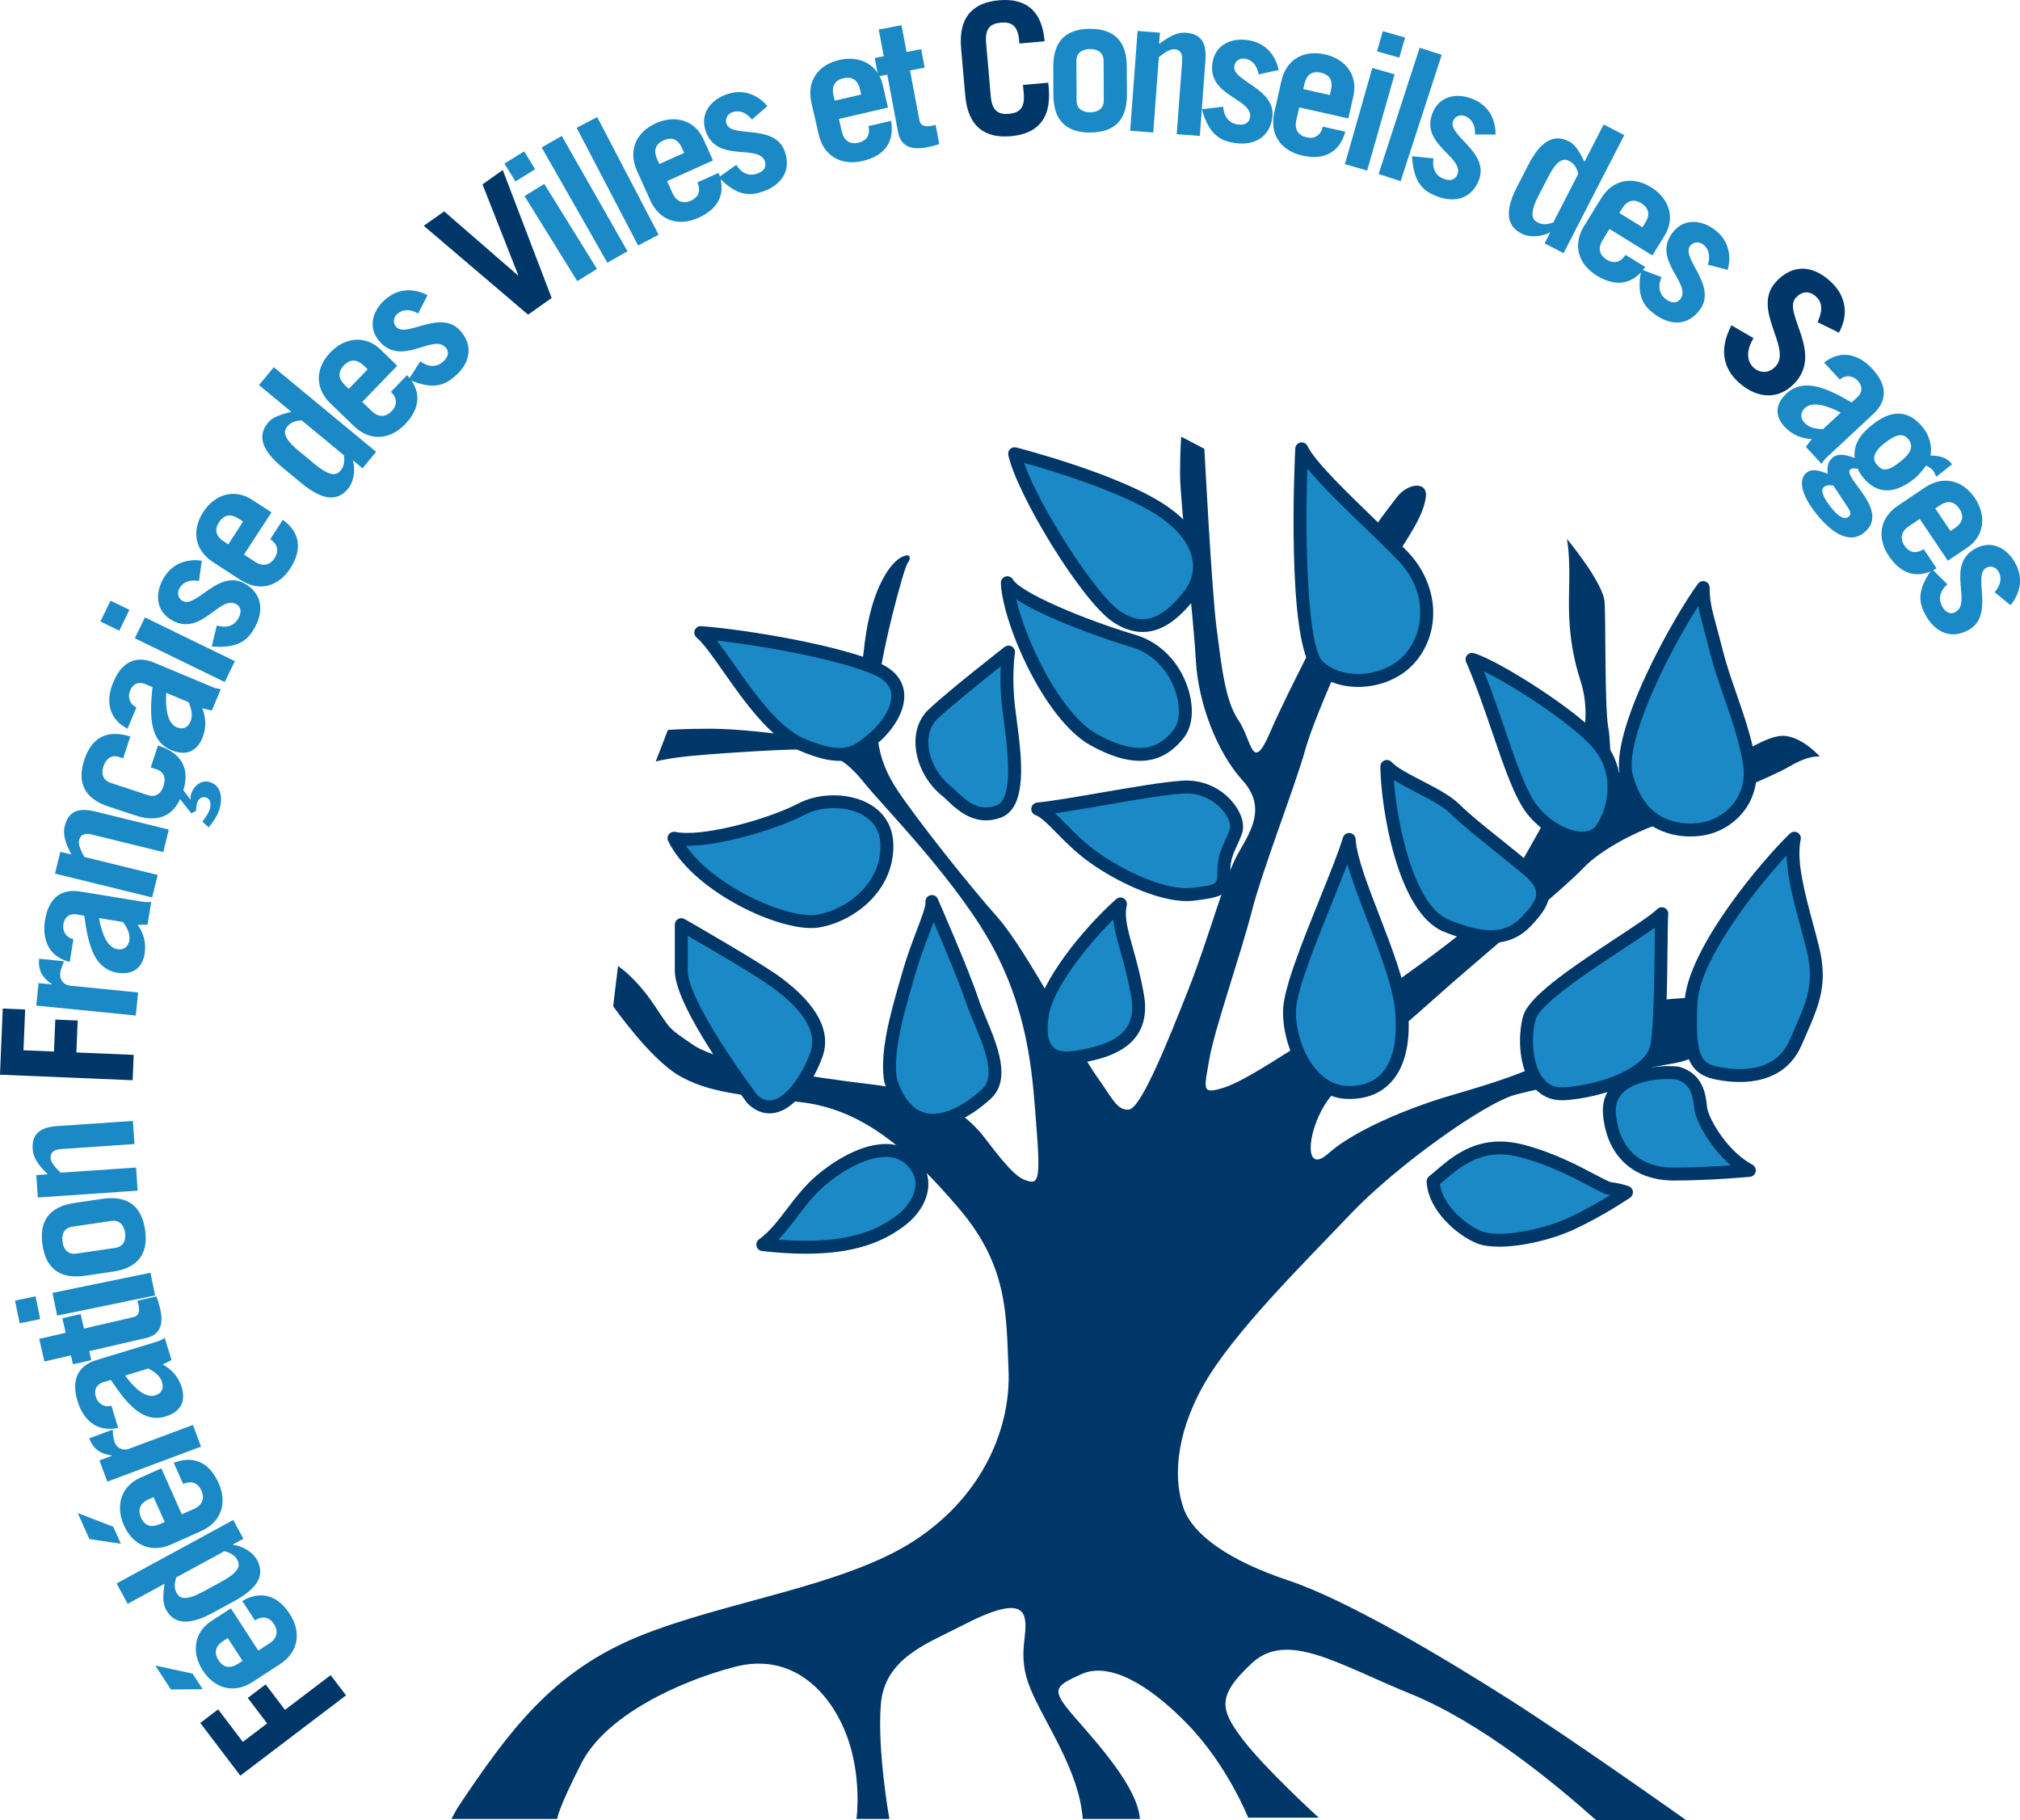 <?xml version="1.0" encoding="utf-8"?>
<!-- Generator: Adobe Illustrator 15.0.0, SVG Export Plug-In . SVG Version: 6.00 Build 0)  -->
<!DOCTYPE svg PUBLIC "-//W3C//DTD SVG 1.1//EN" "http://www.w3.org/Graphics/SVG/1.1/DTD/svg11.dtd">
<svg version="1.1" id="Layer_1" xmlns="http://www.w3.org/2000/svg" xmlns:xlink="http://www.w3.org/1999/xlink" x="0px" y="0px"
	 width="328.185px" height="295.653px" viewBox="-3 157.227 328.185 295.653" enable-background="new -3 157.227 328.185 295.653"
	 xml:space="preserve">
<g>
	<path fill="#003769" d="M71.321,450.904c8.301-12.451,15.417-22.138,29.449-27.869c14.034-5.731,33.402-8.103,44.865-15.611
		c11.462-7.512,15.613-18.779,15.22-27.672c-0.396-8.893,0-16.801-8.104-26.286c-8.103-9.487-15.612-16.009-25.496-17.194
		c-9.882-1.188-15.219-1.581-19.963-4.349c-4.742-2.766-10.673-11.264-10.673-11.264l0.791-6.521c0,0,2.767,1.777,5.731,6.125
		c2.965,4.35,2.175,3.758,6.522,6.721c4.349,2.963,19.963,5.337,28.46,6.323c8.498,0.989,14.626,3.164,18.973,8.896
		c4.35,5.732,5.535,6.522,7.117,6.917c1.579,0.396,1.778-1.183,1.184-8.697c-0.592-7.509-0.987-17.591-6.721-28.658
		c-5.731-11.065-18.379-23.717-21.344-27.473c-2.964-3.755-5.929-5.335-10.081-5.335c-4.15,0-15.812,0.789-19.171,1.186
		c-3.36,0.394-4.546,0.789-4.546,0.789l1.976-5.139c0,0,2.372-0.196,6.918-0.196s10.672,0.789,13.636,1.184
		c2.965,0.396,10.08,0.199,10.08,0.199s0.197-6.523,1.383-15.614c1.187-9.091,4.348-12.847,5.93-13.639
		c1.582-0.789,1.582,0.2,0.988,0.988c-0.593,0.79-4.545,15.22-4.941,21.743c-0.395,6.521,0.198,10.474,3.361,15.216
		c3.161,4.744,11.463,15.22,16.208,20.557c4.74,5.338,13.436,22.137,16.007,25.692c2.57,3.56,3.357,5.734,5.336,5.535
		c1.979-0.197,6.326-11.068,9.686-19.567s5.929-18.381,8.102-22.135c2.178-3.757,4.546-7.512,0.595-11.859
		c-3.952-4.349-7.115-12.255-7.508-19.369c-0.397-7.115-2.573-26.09-2.573-30.237c0-4.15,0.197-6.13,0.197-6.13l3.759,1.979
		c0,0,1.18,22.926,1.973,29.052c0.792,6.127,1.385,11.858,3.558,15.021c2.178,3.163,2.178,8.894,5.14,1.977
		c2.967-6.918,10.081-20.159,12.849-26.089c2.766-5.93,5.929-9.684,7.706-12.057c1.778-2.372,5.14-2.767,4.745,0
		c-0.396,2.767-2.375,5.929-6.13,11.462c-3.755,5.536-11.858,23.719-13.438,29.45c-1.58,5.732-6.918,19.368-8.696,26.286
		c-1.778,6.919-6.129,19.372-6.92,24.112c-0.786,4.743-1.383,5.73,2.372,4.547c3.757-1.188,11.068-6.325,18.185-10.672
		c7.116-4.352,22.531-15.417,25.694-19.172c3.163-3.756,6.718-11.069,10.079-16.604s6.325-12.45,3.953-19.765
		c-2.37-7.312-1.778-13.241-1.778-17.195c0-3.953-0.397-5.731-0.397-5.731s5.931,7.116,6.13,10.278
		c0.196,3.161,0,17.195,0.592,20.354c0.592,3.163-0.199,6.92,2.174,7.513c2.374,0.593,8.302,1.779,13.835-0.593
		c5.535-2.372,9.882-5.931,12.847-5.536c2.966,0.396,5.534,3.362,5.534,3.362s-1.581-0.396-4.94,1.581
		c-3.359,1.978-12.056,5.138-14.626,6.916c-2.569,1.78-4.74,1.78-7.508,2.769c-2.768,0.986-8.502,3.755-11.466,6.917
		c-2.964,3.161-17.985,15.614-23.916,20.95c-5.927,5.336-15.018,12.648-17.984,17.393c-2.964,4.742-3.357,11.463,0.595,7.904
		c3.951-3.558,12.649-7.311,20.157-9.488c7.512-2.173,12.85-3.952,17.789-6.717c4.94-2.768,10.277-8.303,15.415-8.698
		c5.14-0.395,16.998-1.185,16.998-1.185s-2.964,4.347-3.359,5.532c-0.397,1.187-6.326,5.139-10.869,5.931
		c-4.546,0.79-20.952,3.756-25.894,5.138c-4.942,1.385-19.17,11.467-26.68,19.371c-7.514,7.905-19.176,19.371-23.916,27.866
		c-4.742,8.501-4.742,15.615-3.163,19.963c1.582,4.35,7.51,8.499,16.999,11.661c9.486,3.161,25.1,12.451,35.972,19.369
		c10.869,6.918,28.656,19.567,28.656,19.567h-14.624c-6.916-6.127-18.578-15.812-30.24-20.555
		c-11.66-4.743-19.961-10.277-25.692-4.94c-5.735,5.335-5.14,7.511-1.581,12.252c3.556,4.744,12.45,12.849,12.45,12.849h-11.461
		c0,0-3.359-8.502-9.882-15.219c-6.522-6.719-12.851-10.08-17.197-8.104c-4.347,1.979-5.14,2.371-1.185,6.917
		c3.954,4.546,10.275,11.464,10.671,16.602h-9.288c-0.592-7.905-6.127-15.415-8.499-21.147c-2.372-5.731-0.196-8.895-0.985-11.662
		c-0.793-2.769-5.14-1.184-10.478,1.583c-5.335,2.765-12.253,5.139-12.847,12.647c-0.592,7.511,1.384,18.578,1.384,18.578h-5.336
		c0,0,0.988-7.116-1.779-14.032c-2.767-6.917-8.894-13.044-17.987-10.67c-9.091,2.371-20.951,7.904-24.903,15.614
		c-3.952,7.708-3.952,9.089-3.952,9.089H70.333L71.321,450.904z"/>
	<g>
		<g>
			<path fill="#1A89C5" d="M120.93,359.396c3.558-2.569,5.534-7.115,9.487-10.475c3.954-3.359,10.475-6.721,14.23-3.558
				c3.755,3.163,2.174,7.707-1.778,10.473C138.914,358.604,133.183,360.779,120.93,359.396z"/>
			<path fill="#003769" d="M127.928,360.874c-2.165,0-4.56-0.147-7.116-0.435c-0.432-0.051-0.788-0.357-0.898-0.776
				c-0.11-0.421,0.049-0.862,0.4-1.118c1.714-1.237,3.08-3.026,4.524-4.922c1.426-1.871,2.902-3.808,4.896-5.501
				c1.4-1.191,6.345-5.073,11.189-5.073c1.726,0,3.205,0.509,4.396,1.511c1.726,1.454,2.592,3.282,2.503,5.283
				c-0.113,2.496-1.7,4.994-4.355,6.854C140.693,358.643,136.417,360.874,127.928,360.874z M123.454,358.587
				c1.581,0.125,3.08,0.188,4.475,0.188c7.901,0,11.813-2.031,14.339-3.797c2.086-1.461,3.381-3.417,3.461-5.229
				c0.06-1.347-0.531-2.551-1.759-3.584c-0.801-0.676-1.826-1.02-3.044-1.02c-3.281,0-7.228,2.363-9.83,4.575
				c-1.821,1.548-3.228,3.392-4.586,5.174C125.508,356.208,124.543,357.473,123.454,358.587z"/>
		</g>
		<g>
			<path fill="#1A89C5" d="M119.152,335.679c-3.953-5.335-11.464-16.206-11.464-20.751c0-4.546,0-7.511,0-7.511
				s12.452,7.113,15.614,9.487c3.161,2.37,8.103,6.718,6.324,11.66C127.847,333.505,123.302,339.828,119.152,335.679z"/>
			<path fill="#003769" d="M122.006,338.073c-1.289,0-2.5-0.556-3.597-1.652c-3.61-4.855-11.771-16.421-11.771-21.494v-7.511
				c0-0.376,0.199-0.72,0.523-0.907c0.323-0.187,0.723-0.188,1.047-0.004c0.51,0.292,12.545,7.174,15.724,9.56
				c5.909,4.433,8.157,8.757,6.682,12.854C129.389,332.319,126.199,338.073,122.006,338.073z M108.736,309.23v5.697
				c0,3.634,5.816,12.78,11.257,20.127c0.598,0.582,1.29,0.923,2.012,0.923c2.492,0,5.277-4.003,6.634-7.768
				c1.142-3.176-0.811-6.599-5.967-10.466C120.262,315.934,112.176,311.218,108.736,309.23z"/>
		</g>
		<g>
			<path fill="#1A89C5" d="M141.683,332.713c-0.791-4.94,1.383-11.857,2.964-17.391c1.582-5.534,3.953-10.08,3.755-11.661
				c0,0,4.943,11.266,6.522,16.008c1.581,4.744,5.931,11.86,2.372,15.221S145.239,343.583,141.683,332.713z"/>
			<path fill="#003769" d="M148.548,340.25c-2.511,0-5.914-1.25-7.863-7.208c-0.018-0.054-0.031-0.107-0.039-0.161
				c-0.768-4.803,1.036-11.062,2.627-16.585l0.364-1.263c0.719-2.514,1.607-4.854,2.321-6.733c0.727-1.914,1.479-3.893,1.403-4.509
				c-0.066-0.517,0.26-1.003,0.762-1.141c0.499-0.141,1.029,0.111,1.238,0.591c0.202,0.461,4.979,11.362,6.558,16.098
				c0.334,1.003,0.801,2.131,1.3,3.325c1.825,4.395,4.103,9.867,0.798,12.988C156.874,336.731,152.816,340.25,148.548,340.25z
				 M142.706,332.468c1.254,3.771,3.219,5.684,5.843,5.684c2.773,0,5.967-2.081,8.026-4.026c2.253-2.127,0.368-6.659-1.295-10.657
				c-0.511-1.229-0.993-2.39-1.353-3.466c-1.056-3.167-3.666-9.369-5.235-13.026c-0.221,0.62-0.482,1.307-0.772,2.07
				c-0.7,1.842-1.571,4.136-2.265,6.565l-0.364,1.268C143.845,321.895,142.047,328.13,142.706,332.468z"/>
		</g>
		<g>
			<path fill="#1A89C5" d="M106.501,293.384c4.942,0.988,15.812-2.175,20.753-4.743c4.942-2.57,13.638-1.185,13.836,5.732
				c0.196,6.917-5.732,11.464-11.069,12.451S110.456,301.486,106.501,293.384z"/>
			<path fill="#003769" d="M128.789,307.975c-6.451,0-19.424-6.33-23.23-14.129c-0.175-0.359-0.132-0.785,0.112-1.102
				c0.243-0.317,0.646-0.465,1.037-0.388c0.547,0.109,1.209,0.165,1.966,0.165c5.062,0,13.728-2.541,18.096-4.812
				c5.376-2.797,15.142-1.271,15.369,6.634c0.208,7.305-5.99,12.414-11.928,13.513C129.783,307.934,129.305,307.975,128.789,307.975
				z M108.447,294.617c4.358,6.259,15.018,11.259,20.341,11.259c0.389,0,0.738-0.027,1.041-0.084
				c5.08-0.94,10.385-5.251,10.21-11.389c-0.124-4.367-4.141-5.917-7.542-5.917c-1.724,0-3.415,0.385-4.76,1.084
				C123.084,291.992,113.958,294.674,108.447,294.617z"/>
		</g>
		<g>
			<path fill="#1A89C5" d="M110.85,259.981c3.36,2.767,9.488,15.22,16.405,18.184c6.917,2.965,8.894,1.384,11.859-1.186
				c2.965-2.57,6.521-8.301,0.395-11.068C133.382,263.145,118.557,260.575,110.85,259.981z"/>
			<path fill="#003769" d="M133.369,280.819L133.369,280.819c-1.763,0-3.837-0.536-6.528-1.689
				c-4.762-2.041-8.98-8.048-12.37-12.875c-1.726-2.458-3.218-4.581-4.288-5.462c-0.353-0.292-0.477-0.778-0.306-1.203
				s0.606-0.691,1.053-0.654c7.893,0.607,22.748,3.191,29.011,6.021c2.884,1.301,3.724,3.191,3.922,4.546
				c0.454,3.112-1.904,6.399-4.062,8.271C137.991,279.34,136.283,280.819,133.369,280.819z M113.458,261.283
				c0.835,1.063,1.747,2.363,2.731,3.765c3.238,4.609,7.266,10.346,11.479,12.153c2.388,1.023,4.253,1.521,5.703,1.521
				c2.032,0,3.188-0.916,5.056-2.536c1.835-1.588,3.668-4.265,3.361-6.38c-0.178-1.218-1.089-2.206-2.709-2.938
				C133.757,264.465,121.423,262.166,113.458,261.283z"/>
		</g>
		<g>
			<path fill="#1A89C5" d="M150.972,285.874c-4.151-3.163-5.732-9.487-2.372-12.649c3.36-3.163,12.255-10.08,12.255-10.08
				s-0.593,3.754,0,8.893c0.592,5.14,2.568,15.418-1.582,16.998C155.123,290.616,152.355,287.059,150.972,285.874z"/>
			<path fill="#003769" d="M157.203,290.482c-2.93,0-5.042-2.031-6.304-3.242c-0.229-0.221-0.431-0.418-0.609-0.569
				c-2.621-1.994-4.381-5.238-4.546-8.43c-0.12-2.316,0.638-4.37,2.138-5.781c3.355-3.159,11.966-9.86,12.329-10.144
				c0.34-0.266,0.805-0.296,1.179-0.075c0.369,0.218,0.568,0.641,0.501,1.066c-0.005,0.036-0.561,3.692,0.004,8.61
				c0.075,0.633,0.168,1.342,0.268,2.105c0.803,6.041,1.896,14.312-2.515,15.993C158.834,290.326,158.011,290.482,157.203,290.482z
				 M159.589,265.471c-2.798,2.21-7.932,6.316-10.27,8.517c-1.337,1.259-1.542,2.947-1.48,4.144
				c0.133,2.553,1.611,5.264,3.769,6.906c0.251,0.214,0.485,0.438,0.745,0.688c1.167,1.122,2.764,2.656,4.85,2.656
				c0.551,0,1.123-0.111,1.697-0.328c2.858-1.089,1.77-9.33,1.184-13.758c-0.104-0.775-0.196-1.498-0.271-2.142
				C159.5,269.438,159.505,267.105,159.589,265.471z"/>
		</g>
		<g>
			<path fill="#1A89C5" d="M160.656,251.878c0.199,6.127,6.918,21.543,14.034,25.496c7.112,3.953,11.066,2.569,13.834-0.987
				c2.768-3.561,0-12.849-7.313-15.022S162.236,254.645,160.656,251.878z"/>
			<path fill="#003769" d="M182.178,280.814L182.178,280.814c-2.326-0.001-4.943-0.824-7.999-2.521
				c-7.646-4.249-14.367-20.09-14.57-26.38c-0.016-0.482,0.3-0.914,0.763-1.045c0.461-0.134,0.958,0.071,1.196,0.49
				c1.21,2.119,11.527,6.5,19.94,9.001c3.96,1.177,7.143,4.425,8.508,8.686c1.015,3.161,0.767,6.146-0.662,7.985
				C187.374,279.576,185.025,280.814,182.178,280.814z M162.106,254.576c1.536,6.756,7.198,18.604,13.093,21.882
				c2.7,1.499,5.048,2.258,6.981,2.258l0,0c2.188,0,3.941-0.943,5.517-2.973c0.976-1.253,1.104-3.631,0.324-6.056
				c-1.156-3.603-3.812-6.337-7.106-7.315C176.999,261.207,166.908,257.765,162.106,254.576z"/>
		</g>
		<g>
			<path fill="#1A89C5" d="M161.84,230.929c1.385,6.324,11.86,23.321,16.603,26.483c4.744,3.163,8.499,0.594,11.662-3.359
				c3.165-3.952,2.372-9.485-4.544-14.031C178.64,235.474,164.214,231.521,161.84,230.929z"/>
			<path fill="#003769" d="M182.621,259.881L182.621,259.881c-1.571,0-3.17-0.537-4.758-1.595
				c-5.232-3.488-15.655-20.776-17.046-27.133c-0.079-0.354,0.034-0.723,0.294-0.977c0.26-0.253,0.636-0.35,0.985-0.265
				c0.161,0.04,16.333,4.167,24.039,9.233c3.87,2.541,6.185,5.578,6.691,8.779c0.382,2.405-0.276,4.752-1.903,6.784
				C188.102,258.236,185.464,259.881,182.621,259.881z M163.37,232.417c2.516,7.157,11.643,21.444,15.655,24.121
				c3.572,2.382,6.572,1.469,10.262-3.143c1.248-1.559,1.756-3.338,1.468-5.145c-0.411-2.602-2.407-5.144-5.771-7.354
				C179.488,237.285,168.649,233.871,163.37,232.417z"/>
		</g>
		<g>
			<path fill="#1A89C5" d="M208.486,230.139c-0.198,3.951-1.186,31.819,2.768,35.377c3.954,3.558,11.464,2.766,15.021-1.582
				c3.559-4.346,3.559-11.263-1.382-16.402C219.95,242.392,210.264,233.894,208.486,230.139z"/>
			<path fill="#003769" d="M217.653,268.806L217.653,268.806c-2.781-0.001-5.305-0.892-7.103-2.509
				c-4.665-4.199-3.179-34.907-3.113-36.212c0.024-0.481,0.372-0.884,0.845-0.977c0.473-0.094,0.947,0.146,1.152,0.579
				c1.168,2.467,6.313,7.439,10.854,11.827c1.994,1.926,3.876,3.747,5.362,5.287c5.006,5.211,5.61,12.694,1.437,17.796
				C224.93,267.231,221.404,268.806,217.653,268.806z M209.402,233.332c-0.427,12.395,0.06,29.159,2.551,31.404
				c1.415,1.271,3.438,1.97,5.7,1.97l0,0c3.082,0,6.075-1.316,7.81-3.437c2.994-3.66,3.499-9.991-1.327-15.011
				c-1.458-1.516-3.325-3.321-5.306-5.234C215.279,239.593,211.641,236.078,209.402,233.332z"/>
		</g>
		<g>
			<path fill="#1A89C5" d="M165.595,288.639c5.735-0.593,17.789-3.161,23.521-3.557c5.733-0.396,9.488,4.742,8.696,7.114
				c-0.789,2.373-1.978,3.559-1.978,6.521c0,2.967-0.196,3.163-4.938,3.758c-4.744,0.592-12.058-2.966-16.406-6.127
				C170.144,293.186,167.77,289.43,165.595,288.639z"/>
			<path fill="#003769" d="M189.797,303.59c-4.901,0-11.69-3.312-15.924-6.393c-2.18-1.584-3.892-3.329-5.267-4.729
				c-1.327-1.352-2.47-2.517-3.367-2.843c-0.459-0.167-0.743-0.628-0.684-1.113s0.448-0.864,0.934-0.916
				c2.545-0.263,6.34-0.917,10.356-1.612c4.911-0.849,9.993-1.726,13.198-1.948c3.469-0.243,6.677,1.303,8.632,4.017
				c1.127,1.56,1.548,3.233,1.133,4.478c-0.271,0.812-0.574,1.474-0.868,2.113c-0.588,1.279-1.055,2.289-1.055,4.075
				c0,3.915-1.119,4.204-5.859,4.798C190.631,303.565,190.22,303.59,189.797,303.59z M168.42,289.335
				c0.53,0.488,1.082,1.051,1.685,1.664c1.389,1.414,2.964,3.02,5.002,4.502c4.27,3.101,11.235,6.487,15.66,5.934
				c4.021-0.503,4.021-0.503,4.021-2.717c0-2.245,0.632-3.621,1.246-4.951c0.272-0.59,0.55-1.198,0.784-1.901
				c0.161-0.482-0.037-1.471-0.844-2.589c-1.175-1.626-3.616-3.372-6.785-3.147c-3.099,0.213-8.125,1.081-12.987,1.922
				C173.391,288.537,170.687,289.002,168.42,289.335z"/>
		</g>
		<g>
			<path fill="#1A89C5" d="M179.039,304.057c-5.536,4.94-11.86,13.043-12.649,17.787c-0.792,4.744,0.394,7.906,5.337,7.114
				c4.94-0.792,11.463-2.37,10.076-10.08C180.419,311.171,178.247,307.613,179.039,304.057z"/>
			<path fill="#003769" d="M170.313,330.129L170.313,330.129c-1.708,0-3.033-0.539-3.932-1.6c-1.204-1.421-1.55-3.728-1.029-6.858
				c0.837-5.005,7.26-13.284,12.985-18.396c0.34-0.304,0.839-0.353,1.23-0.123c0.393,0.23,0.592,0.688,0.494,1.133
				c-0.419,1.887,0.131,3.854,0.966,6.831c0.559,1.988,1.252,4.466,1.81,7.579c0.489,2.723,0.098,5.007-1.166,6.784
				c-2.082,2.935-6.113,3.93-9.78,4.516C171.334,330.086,170.802,330.129,170.313,330.129z M177.867,306.603
				c-4.832,4.782-9.78,11.443-10.444,15.415c-0.409,2.456-0.216,4.239,0.561,5.153c0.489,0.579,1.252,0.86,2.33,0.86l0,0
				c0.38,0,0.799-0.037,1.246-0.106c3.238-0.52,6.767-1.357,8.399-3.659c0.94-1.321,1.204-3.024,0.814-5.202
				c-0.542-3.013-1.191-5.334-1.766-7.382C178.46,309.733,178.006,308.117,177.867,306.603z"/>
		</g>
		<g>
			<path fill="#1A89C5" d="M216.193,293.581c-1.977,6.521-9.486,22.333-9.684,27.671c-0.196,5.336,3.161,13.438,9.684,13.438
				c6.524,0,9.292-5.336,8.499-13.438C223.901,313.147,216.59,299.906,216.193,293.581z"/>
			<path fill="#003769" d="M216.193,335.738c-2.416,0-4.661-1.001-6.49-2.899c-3.107-3.225-4.369-8.164-4.242-11.625
				c0.131-3.566,3.111-10.948,5.988-18.085c1.558-3.861,3.029-7.507,3.74-9.852c0.147-0.485,0.616-0.8,1.125-0.738
				c0.505,0.059,0.895,0.47,0.926,0.977c0.181,2.895,1.957,7.484,3.836,12.344c2.085,5.389,4.238,10.96,4.661,15.292
				c0.511,5.22-0.421,9.306-2.694,11.809C221.371,334.804,219.066,335.738,216.193,335.738z M215.905,297.579
				c-0.724,1.909-1.602,4.085-2.51,6.335c-2.68,6.646-5.72,14.179-5.839,17.376c-0.107,2.923,0.992,7.327,3.66,10.095
				c1.444,1.498,3.119,2.258,4.979,2.258c2.253,0,4.037-0.704,5.297-2.091c1.863-2.056,2.61-5.582,2.159-10.199
				c-0.394-4.043-2.497-9.479-4.531-14.735C217.866,303.376,216.658,300.252,215.905,297.579z"/>
		</g>
		<g>
			<path fill="#1A89C5" d="M222.32,281.722c0,6.324,2.768,23.124,9.686,25.891c6.918,2.768,10.474,1.979,13.043-0.79
				c2.572-2.767,4.152-4.939,0.198-8.301c-3.951-3.361-9.288-7.313-11.854-9.883C230.819,286.07,224.298,283.896,222.32,281.722z"/>
			<path fill="#003769" d="M239.254,310.385L239.254,310.385c-2.117,0-4.615-0.587-7.639-1.798
				c-7.798-3.119-10.343-21.041-10.343-26.865c0-0.434,0.264-0.822,0.669-0.979c0.405-0.155,0.86-0.048,1.157,0.272
				c0.84,0.928,2.9,1.992,4.893,3.021c2.318,1.199,4.713,2.437,6.142,3.86c1.545,1.549,4.13,3.617,6.866,5.806
				c1.69,1.354,3.408,2.731,4.927,4.021c1.766,1.5,2.668,2.945,2.753,4.418c0.12,2.01-1.285,3.7-2.86,5.396
				C244.041,309.453,241.893,310.385,239.254,310.385z M223.46,283.938c0.513,7.117,3.258,20.431,8.934,22.701
				c5.893,2.358,9.249,2.315,11.885-0.529c1.306-1.402,2.378-2.659,2.309-3.843c-0.054-0.869-0.713-1.832-2.021-2.944
				c-1.502-1.275-3.206-2.639-4.879-3.979c-2.783-2.229-5.412-4.331-7.041-5.961c-1.192-1.194-3.443-2.356-5.618-3.481
				C225.743,285.236,224.496,284.593,223.46,283.938z"/>
		</g>
		<g>
			<path fill="#1A89C5" d="M236.156,264.33c3.953,9.091,6.522,20.16,9.685,24.309c3.163,4.151,9.092,6.326,11.265,3.361
				c2.174-2.964,3.561-9.092-0.395-13.835C252.758,273.421,239.713,265.319,236.156,264.33z"/>
			<path fill="#003769" d="M254.082,294.421L254.082,294.421c-3.038,0-6.769-2.117-9.075-5.145
				c-1.967-2.582-3.622-7.422-5.539-13.025c-1.312-3.839-2.668-7.808-4.273-11.503c-0.161-0.371-0.096-0.801,0.171-1.106
				c0.262-0.305,0.684-0.427,1.07-0.322c3.887,1.081,17.114,9.416,21.082,14.175c4.466,5.359,2.638,12.123,0.435,15.127
				C257.087,293.797,255.75,294.421,254.082,294.421z M238.102,266.272c1.22,3.06,2.301,6.222,3.354,9.3
				c1.778,5.205,3.459,10.121,5.222,12.431c1.905,2.502,5.021,4.317,7.404,4.32l0,0c0.987,0,1.721-0.319,2.18-0.943
				c1.827-2.493,3.346-8.102-0.354-12.544C252.618,274.893,243.011,268.692,238.102,266.272z"/>
		</g>
		<g>
			<path fill="#1A89C5" d="M273.708,252.669c-3.954,5.336-14.229,23.718-12.453,30.634c1.78,6.918,6.526,9.093,11.466,8.697
				c4.938-0.396,9.484-4.744,8.495-10.871c-0.985-6.127-3.951-12.451-5.334-17.986C274.5,257.609,273.708,255.831,273.708,252.669z"
				/>
			<path fill="#003769" d="M271.619,293.095L271.619,293.095c-3.334,0-9.248-1.239-11.378-9.528
				c-1.934-7.514,8.914-26.513,12.625-31.521c0.269-0.363,0.741-0.514,1.171-0.371c0.431,0.142,0.721,0.543,0.721,0.995
				c0,2.181,0.39,3.616,1.16,6.48c0.284,1.044,0.614,2.258,0.983,3.741c0.549,2.206,1.355,4.532,2.207,6.992
				c1.252,3.616,2.546,7.356,3.146,11.081c0.48,2.977-0.225,5.852-1.986,8.096c-1.807,2.299-4.526,3.752-7.463,3.988
				C272.407,293.077,272.012,293.095,271.619,293.095z M272.919,255.672c-4.794,7.42-12.039,21.951-10.648,27.371
				c1.692,6.572,6.018,7.952,9.348,7.952l0,0c0.338,0,0.675-0.015,1.017-0.042c2.321-0.185,4.56-1.379,5.98-3.192
				c0.987-1.257,2.062-3.398,1.567-6.464c-0.572-3.545-1.838-7.197-3.058-10.729c-0.868-2.507-1.688-4.873-2.263-7.169
				c-0.367-1.468-0.691-2.67-0.97-3.701C273.466,258.111,273.13,256.879,272.919,255.672z"/>
		</g>
		<g>
			<path fill="#1A89C5" d="M288.532,293.384c-4.15,3.953-16.404,18.382-16.8,26.682c-0.396,8.302,0.396,10.671,4.15,11.464
				c3.755,0.79,10.279,0.989,12.846-4.94c2.571-5.931,4.349-9.093,2.768-15.418C289.917,304.846,287.544,297.93,288.532,293.384z"/>
			<path fill="#003769" d="M279.623,332.981h-0.002c-1.264,0-2.63-0.148-3.955-0.426c-4.757-1.002-5.364-4.518-4.98-12.54
				c0.415-8.752,12.873-23.347,17.123-27.391c0.336-0.317,0.837-0.379,1.238-0.156c0.4,0.226,0.607,0.687,0.508,1.139
				c-0.747,3.439,0.654,8.644,2.007,13.676c0.328,1.22,0.653,2.438,0.95,3.635c1.539,6.151,0.049,9.546-2.206,14.685l-0.613,1.403
				C287.999,330.914,284.518,332.981,279.623,332.981z M287.258,296.183c-5.333,5.734-14.16,17.202-14.478,23.932
				c-0.415,8.725,0.634,9.823,3.315,10.387c1.185,0.25,2.404,0.382,3.524,0.382c4.053,0,6.793-1.585,8.146-4.712l0.618-1.415
				c2.231-5.077,3.457-7.875,2.096-13.331c-0.298-1.186-0.621-2.39-0.945-3.598C288.45,303.8,287.339,299.665,287.258,296.183z"/>
		</g>
		<g>
			<path fill="#1A89C5" d="M266.988,305.638c-2.965,2.963-20.356,12.451-21.543,16.997c-1.184,4.546-0.198,12.648,5.732,12.255
				c5.93-0.396,14.23-3.163,15.021-7.906C266.988,322.24,266.791,308.404,266.988,305.638z"/>
			<path fill="#003769" d="M250.764,335.951L250.764,335.951c-1.924,0-3.564-0.81-4.745-2.339c-2.219-2.872-2.477-7.83-1.589-11.241
				c0.818-3.136,7.051-7.441,15.111-12.746c2.966-1.95,5.767-3.794,6.705-4.73c0.308-0.31,0.778-0.395,1.178-0.211
				c0.397,0.181,0.642,0.593,0.61,1.028c-0.06,0.861-0.086,2.963-0.111,5.396c-0.058,5.382-0.142,12.755-0.689,16.048
				c-0.946,5.684-10.31,8.4-15.987,8.779C251.082,335.945,250.922,335.951,250.764,335.951z M265.865,307.889
				c-1.321,0.959-3.111,2.137-5.171,3.491c-5.396,3.55-13.554,8.916-14.231,11.52c-0.755,2.885-0.505,7.203,1.216,9.429
				c0.793,1.024,1.802,1.524,3.088,1.526l0,0c0.113,0,0.227-0.006,0.341-0.013c6.267-0.42,13.423-3.226,14.059-7.031
				c0.521-3.132,0.6-10.412,0.659-15.727C265.837,309.883,265.849,308.799,265.865,307.889z"/>
		</g>
		<g>
			<path fill="#1A89C5" d="M269.558,331.529c-3.361-0.395-11.662,0.395-11.068,6.721c0.593,6.323,4.546,9.685,10.475,9.685
				c5.928,0,12.252-0.593,12.252-0.593c-4.74-2.571-7.705-8.301-7.903-10.08C273.115,335.481,272.916,332.516,269.558,331.529z"/>
			<path fill="#003769" d="M268.964,348.983c-6.588,0-10.894-3.978-11.52-10.636c-0.179-1.927,0.334-3.565,1.528-4.879
				c2.599-2.853,7.55-3.073,9.006-3.073c0.638,0,1.218,0.034,1.702,0.091c0.058,0.009,0.117,0.021,0.173,0.036
				c3.906,1.148,4.279,4.58,4.48,6.423l0.021,0.199c0.163,1.445,2.942,6.879,7.363,9.274c0.405,0.22,0.619,0.679,0.526,1.134
				c-0.094,0.451-0.471,0.791-0.932,0.832C281.252,348.391,274.875,348.983,268.964,348.983z M267.979,332.492
				c-2.554,0-5.85,0.627-7.454,2.39c-0.791,0.868-1.115,1.938-0.992,3.269c0.529,5.63,3.879,8.732,9.432,8.732
				c3.354,0,6.862-0.192,9.242-0.359c-3.59-3.055-5.752-7.497-5.937-9.146l-0.021-0.205c-0.229-2.099-0.608-3.897-2.901-4.613
				C268.951,332.519,268.488,332.492,267.979,332.492z"/>
		</g>
		<g>
			<path fill="#1A89C5" d="M229.832,349.119c2.964-2.37,6.92-6.918,14.428-4.941c7.51,1.979,12.844,5.932,14.426,6.126
				c1.581,0.198,2.568,0.593,2.568,0.593s-4.347,2.967-9.089,5.14c-4.744,2.176-11.859,3.36-14.825,2.176
				C234.379,357.024,230.031,353.27,229.832,349.119z"/>
			<path fill="#003769" d="M240.544,359.729c-1.482,0-2.69-0.184-3.593-0.542c-3.16-1.266-7.942-5.325-8.169-10.016
				c-0.016-0.338,0.131-0.659,0.394-0.87c0.352-0.282,0.721-0.599,1.108-0.927c2.334-1.996,5.533-4.729,10.422-4.729
				c1.225,0,2.51,0.173,3.821,0.521c4.911,1.292,8.898,3.401,11.534,4.798c1.169,0.617,2.374,1.255,2.754,1.302
				c1.698,0.211,2.783,0.642,2.831,0.659c0.357,0.145,0.61,0.475,0.651,0.86c0.042,0.385-0.131,0.764-0.451,0.98
				c-0.181,0.123-4.476,3.041-9.246,5.227C249.025,358.628,244.182,359.729,240.544,359.729z M230.928,349.577
				c0.489,3.421,4.172,6.606,6.805,7.661c0.642,0.257,1.615,0.394,2.812,0.394c3.312,0,7.909-1.049,11.185-2.548
				c2.645-1.213,5.186-2.688,6.874-3.731c-0.016-0.001-0.029-0.003-0.047-0.006c-0.762-0.096-1.784-0.634-3.474-1.531
				c-2.553-1.35-6.411-3.392-11.092-4.623c-1.134-0.298-2.241-0.452-3.284-0.452c-4.114,0-6.857,2.345-9.061,4.229
				C231.401,349.178,231.161,349.383,230.928,349.577z"/>
		</g>
	</g>
</g>
<g>
	<path fill="#003769" d="M53.216,432.609l-17.171,13.045l-6.504-8.561l2.901-2.206l4.01,5.281l3.948-3.001l-3.144-4.138l2.901-2.203
		l3.144,4.138l7.42-5.636L53.216,432.609z"/>
	<path fill="#1A89C5" d="M22.236,427.772l6.049,1.306l1.644,2.531l-5.17,0.046L22.236,427.772z M38.966,425.343l1.804-1.17
		c1.352-0.88,1.432-2.074,0.75-3.124c-0.863-1.329-2.056-1.3-3.108-0.617l-2.05-3.155c2.902-1.673,5.646-1.069,7.712,2.11
		c1.954,3.007,1.402,6.217-1.578,8.151l-4.458,2.896c-2.98,1.939-6.135,1.139-8.088-1.866c-1.905-2.93-1.402-6.215,1.378-8.021
		l3.181-2.066L38.966,425.343z M34.003,423.297l-0.752,0.486c-1.202,0.781-1.579,1.849-0.749,3.125
		c0.829,1.276,1.955,1.364,3.158,0.584l0.751-0.489L34.003,423.297z"/>
	<path fill="#1A89C5" d="M36.549,407.173l-1.732,0.941l0.029,0.055c1.205,0.091,3.106,0.96,3.905,2.431
		c1.4,2.572-0.025,4.705-3.698,6.703l-3.465,1.885c-3.673,1.994-6.238,2.031-7.635-0.541c-0.485-0.893-0.522-1.962-0.224-4.162
		l-5.983,3.252l-1.798-3.306l18.945-10.302L36.549,407.173z M25.644,413.443c-0.351,1.041-0.338,1.816,0.062,2.551
		c0.485,0.893,1.461,1.312,4.296-0.23l3.043-1.654c2.835-1.541,3.012-2.59,2.527-3.482c-0.4-0.732-1.042-1.165-2.108-1.438
		L25.644,413.443z"/>
	<path fill="#1A89C5" d="M9.636,402.995l5.771,2.234l1.229,2.752l-5.114-0.76L9.636,402.995z M26.539,403.207l1.965-0.874
		c1.473-0.659,1.737-1.824,1.227-2.969c-0.644-1.446-1.827-1.606-2.973-1.095l-1.532-3.438c3.127-1.198,5.743-0.173,7.288,3.292
		c1.46,3.271,0.414,6.354-2.833,7.801l-4.854,2.166c-3.246,1.448-6.237,0.165-7.697-3.107c-1.424-3.19-0.414-6.355,2.613-7.706
		l3.466-1.543L26.539,403.207z M21.955,400.409l-0.816,0.366c-1.309,0.583-1.849,1.575-1.228,2.968
		c0.62,1.391,1.718,1.653,3.027,1.069l0.819-0.365L21.955,400.409z"/>
	<path fill="#1A89C5" d="M29.661,392.207l-15.22,5.682l-1.285-3.441l2.014-0.752l-0.021-0.057c-1.812-0.247-2.993-1.018-3.651-2.78
		l3.805-1.421c0.052,0.65,0.079,1.407,0.309,2.021c0.428,1.146,1.515,1.412,2.325,1.109l10.407-3.887L29.661,392.207z"/>
	<path fill="#1A89C5" d="M16.194,389.157c-3.537,0.795-5.708-1.416-6.587-4.302c-1.166-3.83,0.334-5.879,3.106-6.722l9.859-3.002
		c0.429-0.131,0.83-0.346,1.196-0.583l1.097,3.601c-0.375,0.208-0.843,0.415-1.436,0.719c1.378,0.734,2.556,1.938,3.104,3.738
		c0.661,2.174-0.113,3.937-2.627,4.702c-3.602,1.096-6.188-1.861-8.897-5.939l-1.143,0.348c-1.343,0.408-1.604,1.393-1.292,2.423
		c0.332,1.086,1.41,1.756,2.524,1.417L16.194,389.157z M17.324,380.664c1.395,1.917,3.257,3.725,4.885,3.226
		c1.029-0.312,1.438-1.121,1.142-2.095c-0.331-1.086-1.137-1.682-2.255-2.279L17.324,380.664z"/>
	<path fill="#1A89C5" d="M11.827,378.152l-2.968,0.688l-0.336-1.455l-4.306,0.993l-0.847-3.666l4.306-0.995l-0.544-2.357
		l2.967-0.685l0.546,2.358l8.088-1.872c0.786-0.179,1.009-0.936,0.781-1.926c-0.061-0.263-0.115-0.494-0.198-0.721l3.084-0.711
		c0.278,0.67,0.468,1.361,0.63,2.06c0.551,2.386,0.041,4.16-2.229,4.683l-9.311,2.152L11.827,378.152z"/>
	<path fill="#1A89C5" d="M3.534,371.488l-3.336,0.686l-0.758-3.687l3.335-0.687L3.534,371.488z M5.526,367.236l15.916-3.276
		l0.758,3.688l-15.917,3.274L5.526,367.236z"/>
	<path fill="#1A89C5" d="M10.859,364.442c-4.255,0.628-6.41-1.289-6.958-5.012c-0.547-3.725,0.962-6.18,5.217-6.805l4.491-0.663
		c4.256-0.626,6.41,1.291,6.958,5.013c0.548,3.725-0.962,6.181-5.216,6.809L10.859,364.442z M15.749,359.921
		c1.24-0.183,1.76-1.165,1.569-2.467c-0.191-1.299-0.972-2.09-2.212-1.906l-6.383,0.939c-1.242,0.183-1.76,1.165-1.569,2.464
		c0.192,1.302,0.971,2.092,2.213,1.908L15.749,359.921z"/>
	<path fill="#1A89C5" d="M19.364,350.629l-16.215,1.109l-0.248-3.638l1.848-0.126c-1.286-1.289-2.327-2.507-2.433-4.056
		c-0.156-2.297,0.924-3.565,3.934-3.772l12.341-0.844l0.257,3.756l-11.924,0.814c-1.072,0.073-1.764,0.479-1.695,1.493
		c0.054,0.772,0.857,1.589,1.627,2.345l12.251-0.836L19.364,350.629z"/>
	<path fill="#003769" d="M18.549,332.692L-3,331.795l0.447-10.744l3.642,0.152l-0.276,6.625l4.955,0.206l0.216-5.192l3.641,0.151
		l-0.216,5.192l9.312,0.387L18.549,332.692z"/>
	<path fill="#1A89C5" d="M19.063,322.186l-16.165-1.616l0.365-3.656l2.139,0.215l0.007-0.06c-1.519-1.022-2.238-2.235-2.052-4.107
		l4.042,0.404c-0.241,0.606-0.55,1.295-0.615,1.949c-0.121,1.22,0.737,1.935,1.599,2.021l11.055,1.104L19.063,322.186z"/>
	<path fill="#1A89C5" d="M8.325,313.474c-3.524-0.849-4.495-3.792-4.01-6.769c0.646-3.951,2.897-5.125,5.756-4.656l10.169,1.66
		c0.442,0.071,0.897,0.056,1.331,0.005l-0.607,3.713c-0.428,0.021-0.939-0.001-1.607,0.011c0.913,1.269,1.438,2.868,1.135,4.725
		c-0.367,2.241-1.84,3.483-4.434,3.06c-3.715-0.605-4.729-4.403-5.358-9.258l-1.18-0.196c-1.385-0.225-2.055,0.544-2.228,1.605
		c-0.183,1.122,0.488,2.199,1.638,2.387L8.325,313.474z M13.089,306.354c0.405,2.335,1.277,4.777,2.958,5.053
		c1.061,0.173,1.786-0.374,1.949-1.376c0.184-1.121-0.276-2.013-1.016-3.04L13.089,306.354z"/>
	<path fill="#1A89C5" d="M21.722,303.002l-15.785-3.869l0.868-3.54l1.798,0.44c-0.834-1.616-1.457-3.094-1.087-4.601
		c0.547-2.235,1.964-3.118,4.896-2.4l12.012,2.942l-0.896,3.657l-11.607-2.844c-1.044-0.257-1.826-0.08-2.067,0.908
		c-0.185,0.753,0.333,1.773,0.838,2.728l11.926,2.924L21.722,303.002z"/>
	<path fill="#1A89C5" d="M17.006,280.406l-0.681-0.225c-1.191-0.393-2.096,0.252-2.508,1.502c-0.412,1.248-0.067,2.305,1.125,2.698
		l6.129,2.019c1.192,0.391,2.096-0.252,2.508-1.501c0.411-1.25,0.068-2.307-1.124-2.699l-0.965-0.317l1.178-3.574l0.057,0.019
		c4.086,1.345,5.152,4.023,3.975,7.599c-1.178,3.577-3.628,5.096-7.714,3.75l-4.312-1.421c-4.087-1.347-5.155-4.024-3.977-7.601
		c1.149-3.489,3.544-5.028,7.479-3.794L17.006,280.406z M29.882,290.687c0.45-0.605,0.949-1.261,1.183-1.97
		c0.224-0.682,0.24-1.682-0.584-1.953c-0.624-0.204-1.227,0.192-1.433,0.817c-0.15,0.454-0.167,0.888-0.194,1.354l-0.763,0.407
		l-2.002-2.517l0.496-1.503l1.338,1.764l0.076-0.039c-0.087-0.312-0.011-0.633,0.09-0.944c0.422-1.278,1.693-2.275,3.055-1.826
		c1.93,0.637,2.022,2.838,1.48,4.482c-0.355,1.079-1.004,1.996-1.728,2.86L29.882,290.687z"/>
	<path fill="#1A89C5" d="M17.72,275.588c-3.231-1.643-3.495-4.73-2.332-7.514c1.542-3.694,4.004-4.317,6.678-3.201l9.511,3.976
		c0.413,0.172,0.861,0.263,1.293,0.312l-1.451,3.474c-0.421-0.08-0.912-0.218-1.565-0.362c0.594,1.445,0.734,3.123,0.009,4.858
		c-0.876,2.097-2.598,2.963-5.022,1.95c-3.474-1.45-3.581-5.381-3.067-10.249l-1.103-0.461c-1.296-0.544-2.126,0.051-2.541,1.043
		c-0.437,1.047-0.034,2.251,1.041,2.701L17.72,275.588z M24.006,269.765c-0.147,2.366,0.135,4.945,1.707,5.601
		c0.992,0.415,1.824,0.051,2.215-0.886c0.438-1.049,0.197-2.022-0.284-3.196L24.006,269.765z"/>
	<path fill="#1A89C5" d="M16.375,259.672l-3.062-1.491l1.647-3.383l3.062,1.489L16.375,259.672z M20.547,257.516l14.612,7.109
		l-1.646,3.387l-14.612-7.112L20.547,257.516z"/>
	<path fill="#1A89C5" d="M29.328,251.602c-1.553-0.279-2.642,0.213-3.191,1.206c-0.42,0.758-0.188,1.637,0.543,2.041
		c2.197,1.215,5.803-5.189,10.037-2.848c2.824,1.561,3.217,4.37,1.699,7.116c-1.098,1.985-2.577,3.489-7.014,3.119l0.822-3.403
		c1.493,0.449,2.802,0.116,3.525-1.191c0.549-0.991,0.41-1.854-0.374-2.289c-2.719-1.502-5.618,5.291-10.403,2.647
		c-2.692-1.488-2.774-4.365-1.488-6.692c1.357-2.457,3.708-3.376,6.301-3.002L29.328,251.602z"/>
	<path fill="#1A89C5" d="M36.641,247.312l1.802,1.173c1.353,0.88,2.474,0.471,3.158-0.583c0.863-1.326,0.354-2.403-0.698-3.089
		l2.052-3.154c2.706,1.972,3.268,4.726,1.2,7.904c-1.954,3.005-5.109,3.804-8.089,1.865l-4.455-2.898
		c-2.98-1.937-3.53-5.146-1.577-8.149c1.905-2.928,5.109-3.804,7.888-1.996l3.18,2.068L36.641,247.312z M36.496,241.947l-0.75-0.489
		c-1.202-0.78-2.328-0.694-3.157,0.584c-0.831,1.277-0.454,2.341,0.748,3.122l0.751,0.489L36.496,241.947z"/>
	<path fill="#1A89C5" d="M55.899,233.294l-1.518-1.259l-0.039,0.047c0.364,1.154,0.266,3.243-0.802,4.534
		c-1.864,2.257-4.376,1.729-7.599-0.937l-3.04-2.511c-3.224-2.667-4.212-5.034-2.347-7.292c0.647-0.782,1.625-1.213,3.78-1.758
		l-5.249-4.339l2.398-2.904l16.623,13.746L55.899,233.294z M46.017,225.508c-1.098,0.064-1.812,0.363-2.346,1.007
		c-0.647,0.784-0.674,1.847,1.813,3.905l2.672,2.207c2.485,2.056,3.525,1.829,4.172,1.046c0.534-0.644,0.694-1.402,0.549-2.49
		L46.017,225.508z"/>
	<path fill="#1A89C5" d="M55.853,222.514l1.546,1.493c1.159,1.121,2.339,0.933,3.21,0.031c1.1-1.139,0.807-2.293-0.095-3.166
		l2.615-2.706c2.28,2.457,2.306,5.263-0.331,7.99c-2.491,2.573-5.739,2.757-8.293,0.286l-3.821-3.694
		c-2.554-2.471-2.483-5.723,0.008-8.3c2.429-2.514,5.739-2.758,8.122-0.453l2.727,2.636L55.853,222.514z M56.735,217.219
		l-0.643-0.622c-1.031-0.997-2.152-1.124-3.211-0.03c-1.058,1.095-0.892,2.212,0.139,3.208l0.644,0.622L56.735,217.219z"/>
	<path fill="#1A89C5" d="M64.94,208.142c-1.375-0.775-2.564-0.673-3.41,0.083c-0.646,0.579-0.719,1.483-0.16,2.107
		c1.673,1.869,7.19-2.984,10.416,0.623c2.152,2.403,1.594,5.186-0.744,7.279c-1.691,1.513-3.584,2.442-7.651,0.629l1.899-2.938
		c1.26,0.914,2.608,1.031,3.721,0.035c0.846-0.756,0.999-1.615,0.402-2.282c-2.071-2.314-7.05,3.14-10.694-0.934
		c-2.051-2.293-1.18-5.039,0.801-6.81c2.094-1.872,4.616-1.967,6.939-0.757L64.94,208.142z"/>
	<path fill="#003769" d="M65.848,193.905l3.317-2.342l11.986,10.403l0.048-0.034l-5.811-14.761l3.293-2.325l7.944,20.786
		l-3.831,2.705L65.848,193.905z"/>
	<path fill="#1A89C5" d="M80.748,186.696l-1.795-2.896l3.199-1.982l1.794,2.896L80.748,186.696z M85.426,187.099l8.562,13.812
		l-3.201,1.983l-8.562-13.812L85.426,187.099z"/>
	<path fill="#1A89C5" d="M85.002,181.172l3.268-1.863l10.677,18.732l-3.27,1.862L85.002,181.172z"/>
	<path fill="#1A89C5" d="M90.689,177.988l3.335-1.743l9.983,19.111l-3.336,1.743L90.689,177.988z"/>
	<path fill="#1A89C5" d="M105.377,186.646l0.884,1.963c0.663,1.472,1.83,1.732,2.972,1.218c1.445-0.651,1.598-1.835,1.083-2.978
		l3.432-1.547c1.21,3.122,0.195,5.743-3.263,7.301c-3.268,1.473-6.355,0.439-7.815-2.802l-2.185-4.847
		c-1.46-3.241-0.188-6.238,3.079-7.711c3.186-1.436,6.354-0.439,7.717,2.583l1.559,3.46L105.377,186.646z M108.155,182.055
		l-0.367-0.817c-0.59-1.308-1.584-1.842-2.973-1.218c-1.389,0.628-1.647,1.728-1.058,3.034l0.368,0.815L108.155,182.055z"/>
	<path fill="#1A89C5" d="M119.17,176.644c-0.989-1.227-2.133-1.571-3.199-1.182c-0.814,0.296-1.216,1.111-0.929,1.899
		c0.863,2.354,7.785-0.113,9.447,4.431c1.107,3.028-0.439,5.408-3.384,6.486c-2.131,0.777-4.235,0.944-7.341-2.244l2.852-2.03
		c0.832,1.318,2.041,1.926,3.442,1.412c1.067-0.391,1.527-1.131,1.22-1.974c-1.069-2.917-7.712,0.31-9.591-4.823
		c-1.057-2.89,0.769-5.115,3.265-6.03c2.637-0.964,5.015-0.116,6.726,1.865L119.17,176.644z"/>
	<path fill="#1A89C5" d="M133.297,176.545l0.484,2.095c0.362,1.571,1.455,2.053,2.677,1.771c1.542-0.355,1.925-1.483,1.642-2.706
		l3.667-0.848c0.578,3.298-0.928,5.668-4.623,6.522c-3.493,0.807-6.316-0.808-7.118-4.27l-1.195-5.182
		c-0.8-3.461,1.03-6.153,4.522-6.958c3.403-0.787,6.317,0.81,7.062,4.038l0.854,3.694L133.297,176.545z M136.917,172.581
		l-0.201-0.872c-0.322-1.397-1.195-2.114-2.678-1.774c-1.484,0.345-1.951,1.373-1.629,2.768l0.203,0.873L136.917,172.581z"/>
	<path fill="#1A89C5" d="M139.685,169.632l-0.564-2.993l1.466-0.276l-0.819-4.343l3.699-0.697l0.818,4.343l2.376-0.448l0.564,2.995
		l-2.377,0.446l1.538,8.158c0.149,0.794,0.896,1.049,1.894,0.859c0.264-0.049,0.498-0.092,0.727-0.167l0.587,3.112
		c-0.682,0.25-1.381,0.412-2.084,0.545c-2.408,0.451-4.158-0.13-4.59-2.418l-1.768-9.393L139.685,169.632z"/>
	<path fill="#003769" d="M157.974,172.918c0.208,2.384,1.307,2.945,2.944,2.802c1.635-0.143,2.62-0.891,2.411-3.271l-0.127-1.429
		l4.106-0.36l0.08,0.892c0.465,5.298-2.166,7.446-6.153,7.798c-3.987,0.35-6.951-1.31-7.414-6.604l-0.674-7.678
		c-0.467-5.298,2.164-7.445,6.149-7.796c3.987-0.35,6.953,1.307,7.416,6.604l0.006,0.06l-4.108,0.36l-0.05-0.595
		c-0.21-2.38-1.308-2.944-2.946-2.798c-1.635,0.141-2.618,0.89-2.408,3.267L157.974,172.918z"/>
	<path fill="#1A89C5" d="M168.122,168.088c-0.02-4.301,2.184-6.163,5.95-6.179c3.762-0.015,5.98,1.827,5.996,6.127l0.022,4.54
		c0.018,4.303-2.186,6.163-5.948,6.18c-3.764,0.018-5.982-1.826-6.002-6.128L168.122,168.088z M171.909,173.566
		c0.006,1.257,0.904,1.91,2.219,1.904c1.315-0.005,2.208-0.666,2.202-1.921l-0.026-6.453c-0.006-1.255-0.906-1.908-2.219-1.902
		c-1.317,0.007-2.208,0.669-2.206,1.921L171.909,173.566z"/>
	<path fill="#1A89C5" d="M180.615,178.463l1.204-16.203l3.632,0.271l-0.136,1.847c1.456-1.09,2.81-1.948,4.357-1.834
		c2.294,0.171,3.396,1.42,3.177,4.429l-0.916,12.333l-3.751-0.279l0.882-11.914c0.079-1.071-0.225-1.812-1.235-1.889
		c-0.775-0.058-1.695,0.622-2.554,1.277l-0.907,12.243L180.615,178.463z"/>
	<path fill="#1A89C5" d="M201.493,169.315c-0.282-1.55-1.122-2.4-2.245-2.567c-0.854-0.126-1.597,0.398-1.722,1.225
		c-0.366,2.48,6.888,3.622,6.179,8.405c-0.474,3.19-2.971,4.541-6.072,4.078c-2.244-0.332-4.17-1.192-5.372-5.479l3.472-0.42
		c0.101,1.555,0.872,2.666,2.35,2.887c1.123,0.167,1.88-0.264,2.013-1.15c0.457-3.072-6.918-3.414-6.115-8.819
		c0.453-3.044,3.119-4.126,5.748-3.733c2.777,0.411,4.46,2.294,5.013,4.851L201.493,169.315z"/>
	<path fill="#1A89C5" d="M208.075,174.671l-0.471,2.099c-0.352,1.575,0.425,2.482,1.649,2.759c1.543,0.345,2.38-0.508,2.652-1.733
		l3.671,0.823c-0.905,3.227-3.29,4.712-6.991,3.882c-3.496-0.786-5.344-3.464-4.565-6.932l1.164-5.188
		c0.775-3.469,3.59-5.104,7.089-4.318c3.411,0.764,5.345,3.465,4.621,6.699l-0.832,3.701L208.075,174.671z M213.056,172.666
		l0.198-0.875c0.312-1.399-0.165-2.424-1.649-2.758c-1.485-0.332-2.352,0.391-2.664,1.79l-0.198,0.875L213.056,172.666z"/>
	<path fill="#1A89C5" d="M223.576,169.299l-4.454,15.625l-3.62-1.031l4.454-15.624L223.576,169.299z M220.722,165.567l0.938-3.273
		l3.615,1.03l-0.932,3.274L220.722,165.567z"/>
	<path fill="#1A89C5" d="M227.648,164.982l3.58,1.162l-6.669,20.51l-3.578-1.162L227.648,164.982z"/>
	<path fill="#1A89C5" d="M236.654,179.08c0.058-1.576-0.576-2.588-1.637-2.995c-0.811-0.311-1.647,0.04-1.945,0.823
		c-0.899,2.341,5.94,5.028,4.208,9.548c-1.154,3.011-3.884,3.788-6.812,2.665c-2.12-0.813-3.814-2.07-4.059-6.516l3.48,0.346
		c-0.236,1.538,0.274,2.791,1.669,3.324c1.061,0.407,1.896,0.152,2.215-0.686c1.113-2.9-6.018-4.835-4.059-9.937
		c1.103-2.875,3.941-3.354,6.423-2.401c2.623,1.006,3.858,3.206,3.845,5.825L236.654,179.08z"/>
	<path fill="#1A89C5" d="M247.947,196.762l0.899-1.754l-0.052-0.026c-1.049,0.602-3.11,0.951-4.597,0.186
		c-2.603-1.337-2.627-3.902-0.714-7.621l1.805-3.504c1.911-3.717,4.013-5.188,6.615-3.849c0.902,0.463,1.534,1.325,2.527,3.314
		l3.113-6.056l3.348,1.722l-9.866,19.172L247.947,196.762z M253.432,185.446c-0.296-1.061-0.741-1.693-1.484-2.073
		c-0.904-0.465-1.947-0.266-3.421,2.603l-1.588,3.079c-1.476,2.869-1.035,3.837-0.129,4.301c0.743,0.382,1.518,0.377,2.551,0.003
		L253.432,185.446z"/>
	<path fill="#1A89C5" d="M258.49,194.418l-1.13,1.831c-0.847,1.372-0.409,2.484,0.657,3.145c1.348,0.829,2.414,0.295,3.073-0.771
		l3.203,1.977c-1.907,2.752-4.649,3.379-7.876,1.387c-3.049-1.881-3.923-5.02-2.056-8.043l2.789-4.525
		c1.87-3.023,5.064-3.65,8.116-1.768c2.97,1.836,3.92,5.02,2.182,7.84l-1.993,3.228L258.49,194.418z M263.85,194.147l0.473-0.764
		c0.751-1.219,0.638-2.342-0.657-3.142c-1.297-0.801-2.353-0.397-3.105,0.822l-0.471,0.763L263.85,194.147z"/>
	<path fill="#1A89C5" d="M274.477,200.22c0.463-1.51,0.107-2.649-0.814-3.314c-0.701-0.504-1.602-0.38-2.092,0.298
		c-1.466,2.035,4.458,6.38,1.629,10.304c-1.888,2.616-4.723,2.67-7.268,0.837c-1.84-1.33-3.156-2.975-2.259-7.335l3.278,1.224
		c-0.622,1.425-0.449,2.765,0.761,3.639c0.922,0.664,1.796,0.63,2.316-0.097c1.818-2.52-4.575-6.212-1.381-10.644
		c1.798-2.495,4.665-2.231,6.822-0.678c2.275,1.641,2.907,4.085,2.226,6.612L274.477,200.22z"/>
	<path fill="#003769" d="M292.302,209.56c0.858-1.963,0.783-3.209-0.276-4.173c-1.085-0.987-2.284-0.868-3.271,0.215
		c-2.19,2.405,4.449,8.781-0.097,13.77c-2.497,2.738-6.024,2.839-9.225-0.077c-2.474-2.254-3.167-5.352-1.128-9.233l3.588,2.096
		c-1.399,2.244-0.918,3.935-0.013,4.761c1.06,0.964,2.521,1.003,3.608-0.189c2.735-3.003-4.023-9.244,0.038-13.705
		c2.497-2.737,5.701-2.971,8.858-0.095c2.714,2.477,2.902,5.597,1.381,8.332L292.302,209.56z"/>
	<path fill="#1A89C5" d="M293.361,216.126c2.827-2.264,5.75-1.229,7.802,0.982c2.725,2.929,2.275,5.429,0.153,7.4l-7.546,7.017
		c-0.327,0.305-0.594,0.675-0.818,1.046l-2.561-2.755c0.242-0.351,0.572-0.74,0.974-1.275c-1.562-0.058-3.147-0.622-4.429-2
		c-1.544-1.662-1.623-3.587,0.302-5.378c2.756-2.561,6.378-1.034,10.598,1.441l0.876-0.812c1.027-0.955,0.83-1.956,0.1-2.744
		c-0.773-0.83-2.037-0.962-2.891-0.168L293.361,216.126z M296.063,224.253c-2.094-1.112-4.558-1.919-5.803-0.76
		c-0.789,0.732-0.799,1.641-0.107,2.384c0.772,0.83,1.758,1.015,3.023,1.062L296.063,224.253z"/>
	<path fill="#1A89C5" d="M311.578,234.676c-0.14-0.273-0.35-0.829-0.537-1.063c-0.24-0.303-0.646-0.478-1.078-0.781
		c-0.693,0.854-1.179,1.543-1.949,2.157c-3.183,2.522-6.083,2.614-8.386-0.287c-0.336-0.423-0.59-0.793-0.801-1.349
		c-0.363,0.022-0.856-0.16-1.158,0.08c-1.592,1.262,6.73,6.708,2.122,10.364c-2.18,1.727-4.987,0.296-7.701-3.12
		c-2.487-3.138-2.972-5.573-1.541-6.705c0.959-0.762,2.397-0.149,3.396,0.202c-0.131-1.036,0.021-1.997,0.837-2.647
		c1.011-0.799,2.521-0.283,3.542,0.089c-0.194-2.17,0.77-3.738,2.9-5.428c2.738-2.171,5.635-2.75,8.249,0.548
		c0.966,1.217,1.482,3.019,1.162,4.491c1.532,0.007,2.645,0.307,3.517,1.406L311.578,234.676z M294.871,236.106
		c-0.544-0.061-1.043-0.162-1.51,0.209c-0.657,0.52-0.177,1.702,1.198,3.435c1.112,1.402,2.114,1.944,2.768,1.426
		c0.421-0.335,0.461-0.673-0.173-1.616L294.871,236.106z M307.087,228.629c-0.89-1.124-1.997-0.934-3.987,0.646
		c-1.588,1.263-1.979,2.408-1.271,3.299c1.003,1.263,1.806,1.313,4.027-0.452C307.493,230.825,307.904,229.657,307.087,228.629z"/>
	<path fill="#1A89C5" d="M308.893,241.518l-1.782,1.201c-1.339,0.9-1.4,2.094-0.699,3.136c0.885,1.312,2.074,1.266,3.117,0.564
		l2.103,3.123c-2.877,1.719-5.631,1.159-7.747-1.987c-2.002-2.975-1.504-6.19,1.447-8.174l4.41-2.972
		c2.948-1.982,6.115-1.234,8.117,1.738c1.949,2.9,1.5,6.191-1.249,8.043l-3.147,2.118L308.893,241.518z M313.888,243.484
		l0.745-0.502c1.189-0.798,1.55-1.869,0.697-3.133c-0.851-1.265-1.978-1.334-3.167-0.533l-0.743,0.5L313.888,243.484z"/>
	<path fill="#1A89C5" d="M321.064,253.419c1.043-1.184,1.19-2.371,0.63-3.354c-0.434-0.751-1.304-1.013-2.026-0.596
		c-2.18,1.244,1.414,7.653-2.785,10.057c-2.802,1.602-5.408,0.477-6.962-2.247c-1.128-1.969-1.647-4.016,0.978-7.615l2.478,2.474
		c-1.156,1.041-1.554,2.332-0.814,3.63c0.566,0.985,1.372,1.312,2.151,0.868c2.696-1.542-1.6-7.552,3.146-10.263
		c2.671-1.528,5.174-0.103,6.491,2.206c1.396,2.437,0.96,4.923-0.707,6.945L321.064,253.419z"/>
</g>
</svg>
